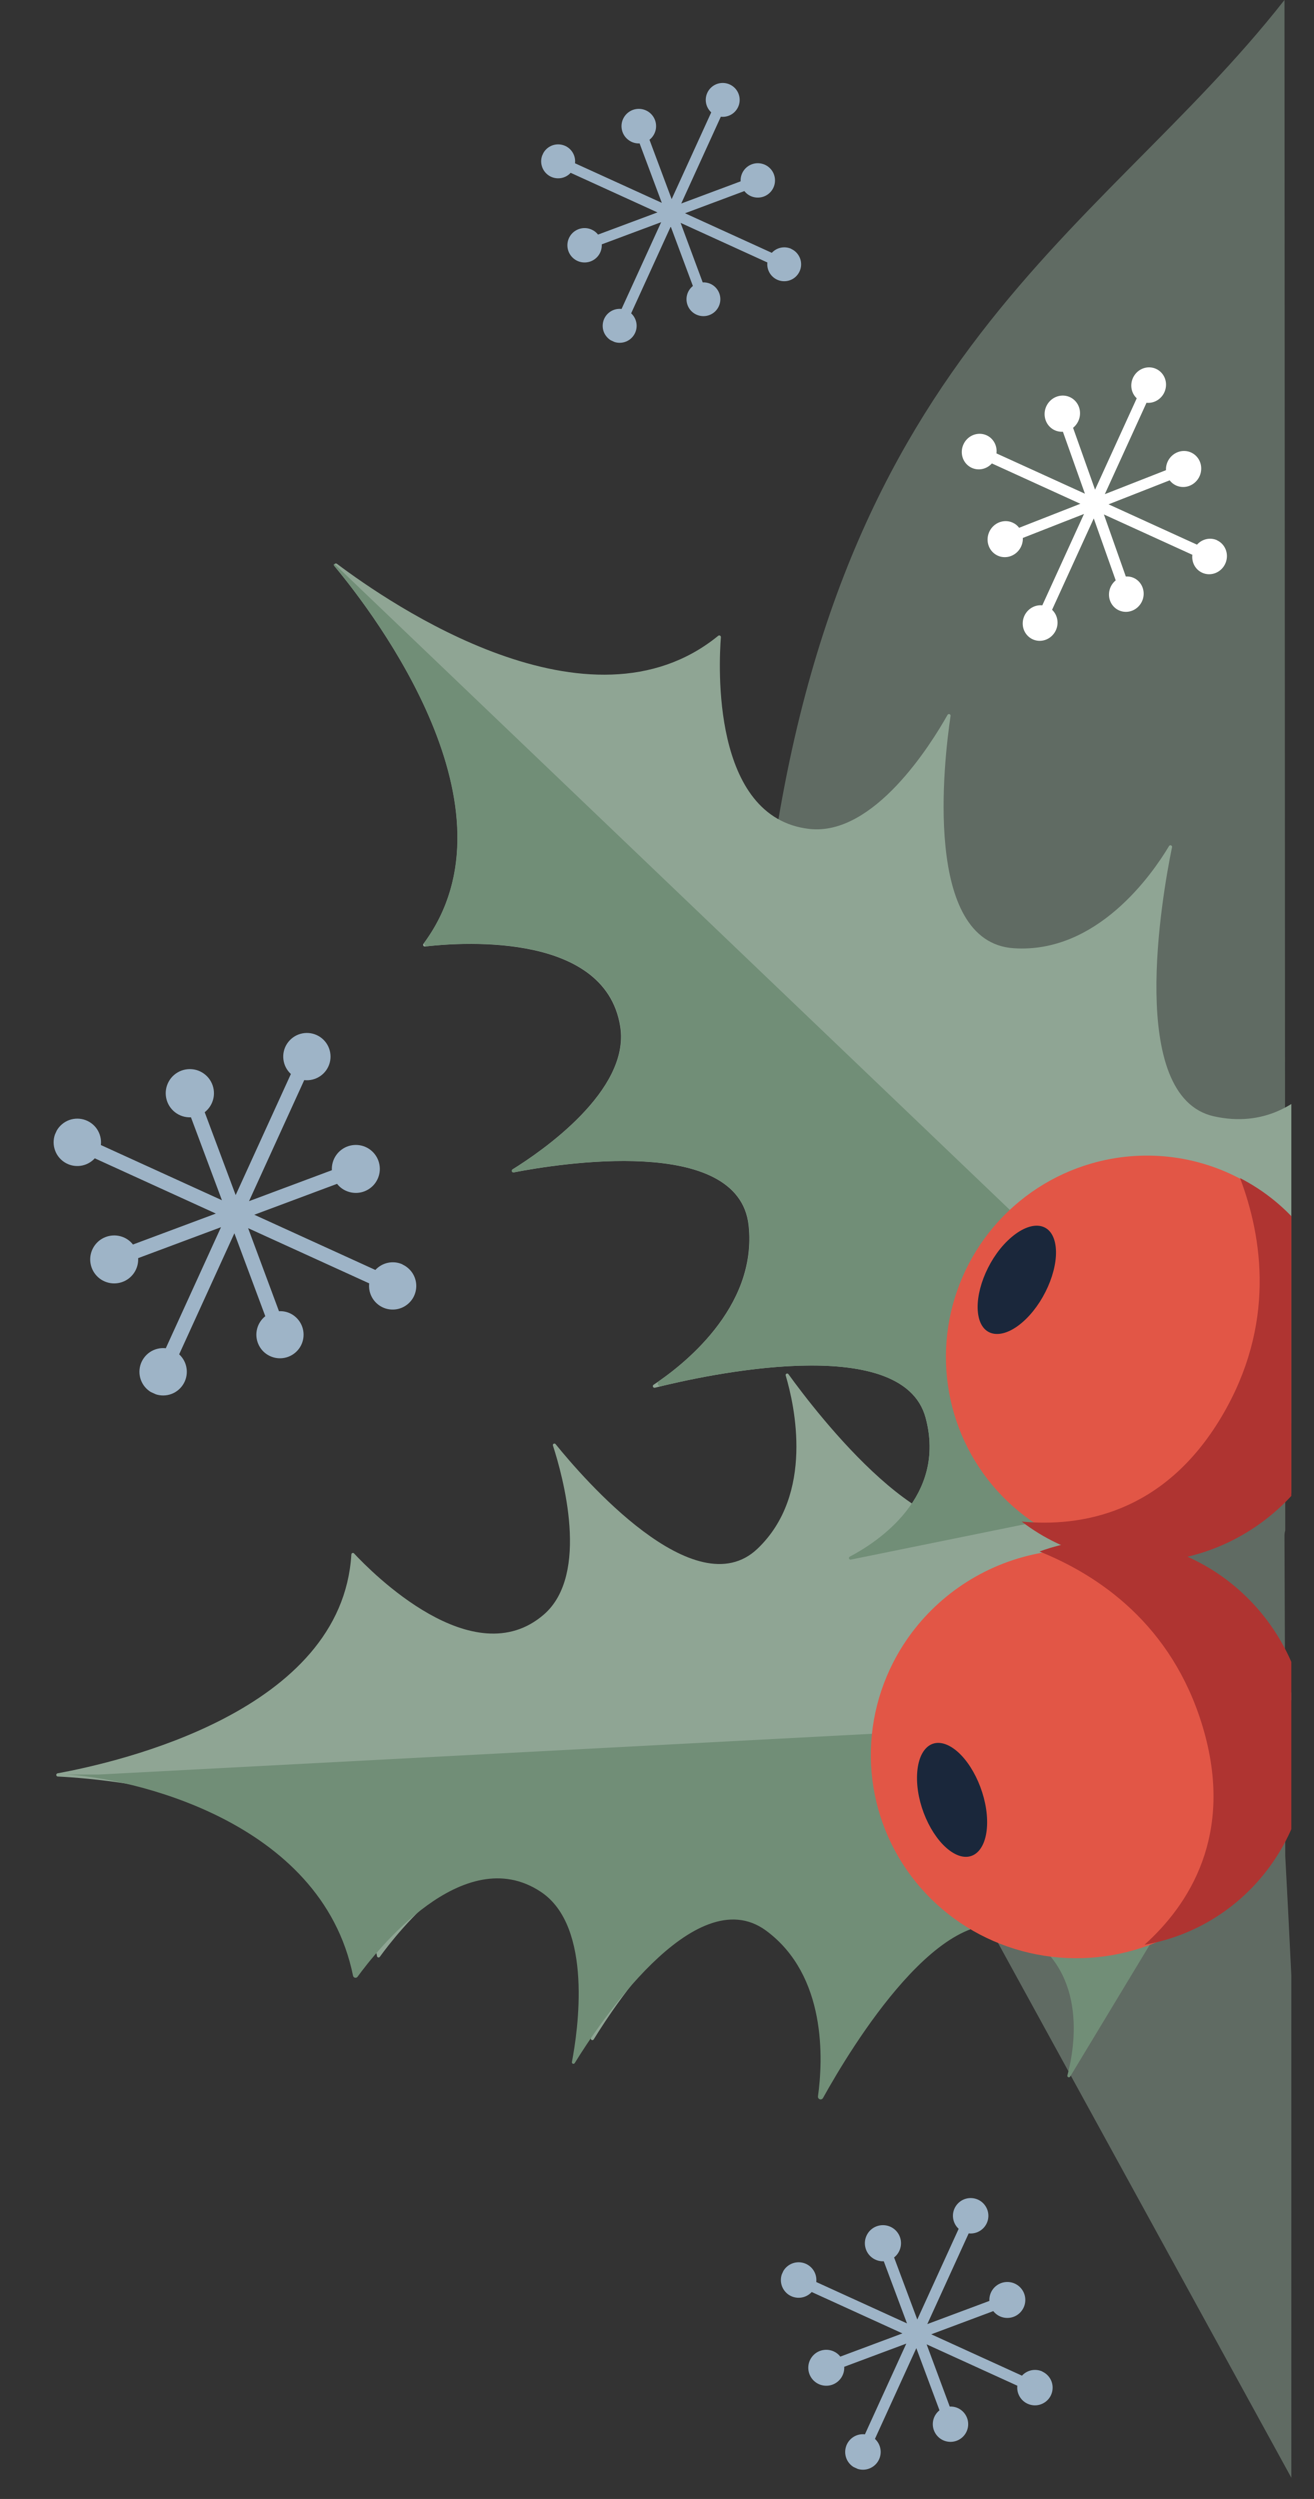 <svg width="51" height="97" viewBox="0 0 51 97" fill="none" xmlns="http://www.w3.org/2000/svg">
<rect x="0" y="0" width="51" height="97" fill="#333333" stroke="none"/>
<g clip-path="url(#clip0_1_39)">
<path opacity="0.5" d="M38.415 73.95V74.832L50.846 97.5L46.867 131.127C46.867 131.127 50.43 144.689 49.854 144.689C50.175 129.08 50.175 127.289 50.684 122.683C51.193 118.077 51.193 96.327 49.884 72.037C49.884 72.037 49.884 65.857 49.854 59.654C49.854 59.577 49.854 59.495 49.884 59.412L49.854 0C42.474 9.417 31.5 14 29.5 37.5C28.415 50.248 38.41 50.842 38.415 58.582V66.151V73.95Z" fill="#8FA594"/>
<g clip-path="url(#clip1_1_39)">
<path d="M15.624 49.079C15.447 48.999 15.251 48.977 15.061 49.016C14.872 49.055 14.7 49.153 14.569 49.295L9.87 47.152L13.083 45.952C13.171 46.066 13.286 46.157 13.416 46.217C13.601 46.303 13.809 46.327 14.008 46.284C14.207 46.241 14.386 46.133 14.519 45.979C14.651 45.824 14.729 45.63 14.741 45.426C14.752 45.223 14.697 45.021 14.583 44.852C14.469 44.684 14.303 44.557 14.11 44.491C13.917 44.426 13.708 44.426 13.515 44.49C13.322 44.555 13.155 44.682 13.041 44.85C12.926 45.019 12.87 45.22 12.881 45.423L9.665 46.625L11.808 41.926C12.025 41.95 12.244 41.896 12.425 41.774C12.606 41.652 12.738 41.469 12.796 41.258C12.854 41.048 12.835 40.823 12.743 40.625C12.651 40.427 12.491 40.269 12.292 40.178C12.093 40.087 11.869 40.071 11.659 40.131C11.449 40.191 11.267 40.324 11.146 40.506C11.025 40.688 10.973 40.907 11 41.124C11.026 41.341 11.129 41.541 11.29 41.689L9.147 46.389L7.945 43.172C8.121 43.035 8.242 42.839 8.286 42.62C8.33 42.401 8.294 42.173 8.185 41.978C8.076 41.783 7.901 41.634 7.692 41.556C7.482 41.479 7.252 41.48 7.042 41.557C6.833 41.635 6.658 41.785 6.55 41.98C6.441 42.176 6.406 42.403 6.451 42.622C6.495 42.841 6.617 43.037 6.793 43.174C6.969 43.311 7.189 43.381 7.412 43.37L8.614 46.589L3.915 44.446C3.94 44.228 3.886 44.009 3.764 43.827C3.641 43.645 3.458 43.514 3.247 43.455C3.036 43.396 2.811 43.415 2.612 43.507C2.414 43.6 2.255 43.76 2.164 43.959C2.073 44.159 2.056 44.384 2.117 44.594C2.177 44.805 2.311 44.987 2.493 45.108C2.676 45.229 2.895 45.281 3.113 45.254C3.33 45.227 3.531 45.124 3.679 44.962L8.378 47.106L5.16 48.308C5.072 48.194 4.958 48.103 4.827 48.042C4.642 47.956 4.435 47.933 4.236 47.976C4.036 48.019 3.857 48.126 3.724 48.281C3.592 48.436 3.514 48.63 3.502 48.833C3.491 49.036 3.546 49.238 3.66 49.407C3.774 49.576 3.94 49.703 4.133 49.768C4.326 49.834 4.535 49.834 4.729 49.769C4.922 49.704 5.088 49.578 5.203 49.409C5.317 49.241 5.373 49.039 5.362 48.836L8.578 47.635L6.435 52.334C6.218 52.309 5.998 52.363 5.817 52.485C5.636 52.608 5.504 52.791 5.445 53.002C5.387 53.213 5.405 53.438 5.498 53.636C5.59 53.835 5.751 53.994 5.95 54.084C6.149 54.175 6.374 54.192 6.585 54.132C6.795 54.072 6.977 53.938 7.098 53.756C7.219 53.573 7.271 53.354 7.244 53.136C7.218 52.919 7.115 52.718 6.954 52.57L9.097 47.871L10.297 51.09C10.14 51.214 10.029 51.386 9.979 51.579C9.929 51.773 9.944 51.977 10.021 52.161C10.098 52.346 10.233 52.5 10.406 52.6C10.579 52.7 10.78 52.742 10.978 52.717C11.176 52.693 11.361 52.605 11.504 52.466C11.648 52.327 11.742 52.145 11.772 51.948C11.803 51.75 11.768 51.548 11.673 51.373C11.578 51.197 11.429 51.057 11.247 50.974C11.116 50.915 10.972 50.888 10.828 50.897L9.63 47.673L14.33 49.816C14.311 49.984 14.339 50.154 14.411 50.306C14.483 50.459 14.596 50.589 14.737 50.682C14.878 50.775 15.042 50.827 15.211 50.832C15.38 50.838 15.546 50.797 15.693 50.713C15.84 50.63 15.961 50.507 16.043 50.359C16.124 50.212 16.163 50.044 16.156 49.875C16.148 49.707 16.094 49.543 16 49.404C15.905 49.264 15.774 49.153 15.62 49.083L15.624 49.079Z" fill="#9EB4C7"/>
</g>
<g clip-path="url(#clip2_1_39)">
<path d="M30.712 9.659C30.585 9.602 30.444 9.586 30.309 9.614C30.173 9.642 30.049 9.712 29.956 9.814L26.587 8.278L28.891 7.417C28.954 7.499 29.036 7.564 29.13 7.608C29.262 7.669 29.411 7.686 29.554 7.655C29.696 7.625 29.825 7.548 29.92 7.437C30.015 7.326 30.071 7.187 30.079 7.041C30.087 6.895 30.048 6.75 29.966 6.629C29.884 6.508 29.765 6.417 29.627 6.371C29.488 6.324 29.339 6.323 29.2 6.37C29.062 6.416 28.942 6.507 28.86 6.628C28.778 6.748 28.738 6.893 28.746 7.039L26.441 7.9L27.977 4.531C28.132 4.549 28.289 4.51 28.419 4.423C28.549 4.335 28.643 4.204 28.685 4.053C28.727 3.902 28.713 3.741 28.647 3.599C28.581 3.457 28.466 3.344 28.324 3.279C28.181 3.214 28.02 3.202 27.869 3.245C27.719 3.288 27.589 3.383 27.502 3.514C27.416 3.644 27.378 3.801 27.397 3.957C27.416 4.112 27.49 4.256 27.605 4.362L26.069 7.73L25.208 5.425C25.334 5.326 25.42 5.186 25.452 5.029C25.483 4.872 25.458 4.709 25.38 4.569C25.302 4.429 25.176 4.322 25.026 4.267C24.875 4.211 24.71 4.212 24.56 4.267C24.41 4.323 24.285 4.431 24.207 4.571C24.129 4.711 24.104 4.874 24.136 5.031C24.168 5.188 24.255 5.328 24.382 5.426C24.508 5.525 24.665 5.575 24.825 5.567L25.687 7.874L22.318 6.338C22.336 6.182 22.298 6.025 22.21 5.894C22.122 5.764 21.991 5.67 21.84 5.628C21.689 5.586 21.527 5.599 21.385 5.665C21.243 5.731 21.129 5.846 21.064 5.989C20.998 6.132 20.986 6.293 21.03 6.444C21.073 6.595 21.169 6.726 21.299 6.812C21.43 6.899 21.588 6.936 21.744 6.917C21.899 6.898 22.043 6.824 22.149 6.708L25.518 8.245L23.211 9.106C23.148 9.024 23.066 8.959 22.972 8.916C22.84 8.854 22.691 8.837 22.548 8.868C22.406 8.899 22.277 8.976 22.182 9.087C22.087 9.198 22.031 9.337 22.023 9.483C22.015 9.629 22.054 9.773 22.136 9.894C22.218 10.015 22.337 10.106 22.475 10.153C22.613 10.2 22.763 10.2 22.902 10.154C23.04 10.107 23.16 10.017 23.242 9.896C23.324 9.775 23.364 9.631 23.356 9.485L25.662 8.624L24.125 11.992C23.969 11.975 23.812 12.013 23.682 12.101C23.552 12.189 23.457 12.32 23.416 12.471C23.374 12.623 23.387 12.784 23.453 12.926C23.52 13.068 23.635 13.182 23.777 13.247C23.92 13.312 24.081 13.324 24.232 13.281C24.383 13.238 24.514 13.142 24.6 13.012C24.687 12.881 24.724 12.723 24.705 12.568C24.686 12.412 24.612 12.268 24.497 12.162L26.033 8.793L26.893 11.101C26.781 11.19 26.701 11.313 26.666 11.451C26.63 11.59 26.641 11.737 26.696 11.869C26.751 12.001 26.848 12.111 26.972 12.183C27.096 12.255 27.239 12.284 27.381 12.267C27.523 12.25 27.656 12.187 27.759 12.087C27.862 11.987 27.929 11.857 27.951 11.715C27.973 11.574 27.948 11.429 27.88 11.303C27.812 11.177 27.705 11.077 27.575 11.018C27.48 10.975 27.377 10.956 27.274 10.962L26.416 8.651L29.784 10.188C29.771 10.308 29.791 10.43 29.843 10.539C29.894 10.649 29.975 10.742 30.076 10.808C30.177 10.875 30.295 10.912 30.416 10.916C30.537 10.92 30.657 10.89 30.762 10.831C30.867 10.771 30.954 10.683 31.012 10.577C31.071 10.471 31.099 10.351 31.093 10.23C31.088 10.109 31.049 9.992 30.981 9.892C30.914 9.791 30.819 9.712 30.709 9.662L30.712 9.659Z" fill="#9EB4C7"/>
</g>
<g clip-path="url(#clip3_1_39)">
<path d="M40.456 92.052C40.324 91.993 40.176 91.976 40.034 92.005C39.892 92.035 39.763 92.108 39.666 92.215L36.144 90.609L38.552 89.709C38.618 89.794 38.704 89.863 38.802 89.908C38.94 89.973 39.096 89.99 39.245 89.958C39.394 89.926 39.529 89.845 39.628 89.729C39.727 89.613 39.786 89.468 39.794 89.315C39.803 89.163 39.762 89.012 39.676 88.885C39.591 88.759 39.466 88.664 39.322 88.615C39.177 88.566 39.02 88.566 38.876 88.614C38.731 88.663 38.606 88.757 38.52 88.884C38.434 89.01 38.392 89.161 38.401 89.313L35.991 90.213L37.597 86.692C37.76 86.71 37.923 86.67 38.059 86.578C38.195 86.487 38.293 86.35 38.337 86.192C38.381 86.034 38.367 85.866 38.297 85.718C38.228 85.569 38.108 85.45 37.959 85.382C37.81 85.315 37.642 85.302 37.485 85.347C37.327 85.392 37.191 85.492 37.101 85.628C37.01 85.765 36.971 85.929 36.991 86.091C37.011 86.254 37.088 86.404 37.208 86.515L35.602 90.036L34.702 87.626C34.834 87.523 34.924 87.376 34.957 87.212C34.99 87.048 34.964 86.878 34.882 86.731C34.8 86.585 34.669 86.473 34.512 86.415C34.355 86.358 34.182 86.358 34.025 86.416C33.868 86.474 33.737 86.587 33.656 86.733C33.575 86.879 33.548 87.05 33.582 87.214C33.615 87.378 33.706 87.525 33.839 87.628C33.971 87.73 34.135 87.783 34.302 87.775L35.203 90.186L31.682 88.58C31.7 88.417 31.66 88.253 31.568 88.117C31.477 87.981 31.34 87.882 31.181 87.838C31.023 87.794 30.855 87.808 30.706 87.877C30.557 87.947 30.438 88.067 30.37 88.216C30.302 88.365 30.289 88.534 30.334 88.692C30.38 88.85 30.48 88.986 30.616 89.077C30.753 89.167 30.918 89.206 31.081 89.186C31.244 89.166 31.394 89.089 31.505 88.968L35.026 90.574L32.615 91.475C32.549 91.389 32.463 91.321 32.365 91.276C32.227 91.211 32.071 91.194 31.922 91.226C31.773 91.258 31.638 91.338 31.539 91.454C31.44 91.57 31.381 91.716 31.373 91.868C31.364 92.021 31.406 92.172 31.491 92.298C31.576 92.425 31.701 92.52 31.846 92.569C31.99 92.618 32.147 92.618 32.292 92.57C32.436 92.521 32.561 92.426 32.647 92.3C32.733 92.174 32.775 92.023 32.767 91.87L35.176 90.97L33.57 94.492C33.407 94.473 33.243 94.513 33.107 94.605C32.971 94.697 32.873 94.834 32.829 94.992C32.785 95.15 32.799 95.319 32.868 95.468C32.938 95.616 33.058 95.735 33.207 95.803C33.356 95.871 33.525 95.884 33.682 95.839C33.84 95.794 33.977 95.694 34.067 95.557C34.158 95.421 34.197 95.256 34.177 95.093C34.157 94.93 34.08 94.78 33.959 94.669L35.565 91.147L36.464 93.559C36.347 93.653 36.263 93.781 36.226 93.926C36.189 94.071 36.2 94.224 36.258 94.362C36.316 94.5 36.417 94.616 36.546 94.691C36.675 94.766 36.826 94.797 36.974 94.779C37.123 94.761 37.261 94.695 37.369 94.591C37.477 94.486 37.547 94.35 37.57 94.202C37.593 94.054 37.567 93.903 37.495 93.771C37.425 93.64 37.312 93.535 37.176 93.473C37.078 93.428 36.97 93.408 36.862 93.415L35.965 90.999L39.486 92.605C39.472 92.731 39.493 92.858 39.547 92.972C39.601 93.087 39.686 93.184 39.791 93.254C39.897 93.323 40.02 93.362 40.147 93.367C40.273 93.371 40.398 93.34 40.508 93.277C40.618 93.215 40.709 93.123 40.77 93.012C40.831 92.901 40.86 92.776 40.855 92.649C40.849 92.523 40.809 92.4 40.738 92.296C40.667 92.191 40.568 92.108 40.453 92.055L40.456 92.052Z" fill="#9EB4C7"/>
</g>
<path d="M47.236 20.969C47.108 20.911 46.963 20.896 46.824 20.927C46.684 20.958 46.557 21.033 46.459 21.142L43.026 19.576L45.398 18.645C45.462 18.73 45.545 18.797 45.641 18.841C45.776 18.904 45.928 18.92 46.075 18.886C46.221 18.852 46.354 18.77 46.453 18.652C46.552 18.535 46.611 18.388 46.621 18.235C46.632 18.083 46.593 17.932 46.511 17.806C46.428 17.68 46.307 17.587 46.166 17.539C46.025 17.492 45.871 17.494 45.729 17.544C45.586 17.594 45.463 17.691 45.377 17.818C45.291 17.946 45.248 18.098 45.255 18.25L42.881 19.182L44.499 15.634C44.658 15.651 44.819 15.608 44.953 15.515C45.087 15.421 45.186 15.283 45.23 15.124C45.275 14.966 45.264 14.797 45.197 14.649C45.131 14.502 45.015 14.384 44.87 14.318C44.725 14.252 44.56 14.241 44.405 14.288C44.25 14.335 44.115 14.437 44.025 14.575C43.935 14.712 43.895 14.877 43.912 15.04C43.929 15.202 44.003 15.352 44.12 15.461L42.502 19.009L41.649 16.606C41.779 16.501 41.87 16.352 41.904 16.188C41.938 16.023 41.914 15.852 41.836 15.707C41.758 15.562 41.63 15.451 41.477 15.395C41.324 15.339 41.155 15.341 41 15.402C40.845 15.462 40.716 15.576 40.634 15.724C40.553 15.871 40.525 16.043 40.556 16.206C40.586 16.37 40.674 16.516 40.802 16.618C40.93 16.719 41.091 16.769 41.255 16.759L42.109 19.164L38.675 17.599C38.696 17.435 38.658 17.271 38.57 17.136C38.482 17 38.349 16.903 38.194 16.861C38.039 16.819 37.874 16.835 37.727 16.906C37.581 16.977 37.462 17.099 37.394 17.25C37.325 17.4 37.311 17.569 37.353 17.727C37.395 17.884 37.492 18.02 37.625 18.109C37.758 18.198 37.919 18.235 38.079 18.213C38.239 18.191 38.387 18.111 38.498 17.989L41.931 19.555L39.555 20.487C39.492 20.402 39.408 20.334 39.313 20.291C39.178 20.227 39.026 20.212 38.879 20.246C38.732 20.28 38.599 20.362 38.5 20.48C38.402 20.597 38.343 20.743 38.332 20.896C38.322 21.049 38.361 21.2 38.443 21.326C38.525 21.451 38.646 21.545 38.787 21.593C38.928 21.64 39.082 21.638 39.224 21.588C39.367 21.537 39.491 21.441 39.576 21.313C39.662 21.186 39.705 21.034 39.699 20.881L42.073 19.95L40.455 23.497C40.295 23.481 40.134 23.523 39.999 23.617C39.865 23.711 39.766 23.849 39.721 24.008C39.676 24.167 39.688 24.336 39.754 24.484C39.821 24.632 39.937 24.75 40.082 24.816C40.228 24.883 40.393 24.893 40.548 24.846C40.703 24.799 40.838 24.697 40.929 24.559C41.02 24.421 41.06 24.256 41.042 24.093C41.025 23.93 40.951 23.78 40.834 23.67L42.452 20.123L43.304 22.528C43.188 22.623 43.104 22.753 43.066 22.898C43.028 23.044 43.036 23.197 43.091 23.335C43.146 23.473 43.244 23.587 43.37 23.661C43.496 23.735 43.643 23.764 43.789 23.744C43.935 23.724 44.072 23.656 44.178 23.55C44.285 23.444 44.356 23.307 44.38 23.158C44.404 23.01 44.38 22.859 44.312 22.728C44.244 22.597 44.136 22.493 44.003 22.432C43.907 22.389 43.802 22.37 43.696 22.378L42.845 19.969L46.279 21.535C46.264 21.661 46.283 21.788 46.334 21.902C46.386 22.016 46.467 22.113 46.57 22.181C46.673 22.25 46.793 22.287 46.917 22.29C47.041 22.292 47.164 22.26 47.272 22.196C47.381 22.132 47.471 22.039 47.532 21.927C47.594 21.815 47.624 21.689 47.62 21.562C47.616 21.436 47.578 21.314 47.51 21.21C47.441 21.105 47.346 21.023 47.234 20.972L47.236 20.969Z" fill="white"/>
<path d="M35.925 55.03C35.022 51.677 27.312 53.389 25.419 53.867C25.404 53.871 25.388 53.869 25.375 53.863C25.361 53.856 25.35 53.845 25.344 53.831C25.337 53.817 25.336 53.802 25.341 53.787C25.345 53.773 25.354 53.76 25.367 53.752C26.424 53.053 29.408 50.784 29.055 47.56C28.663 44.037 21.653 45.175 19.944 45.508C19.93 45.511 19.915 45.508 19.901 45.5C19.888 45.493 19.878 45.481 19.872 45.468C19.867 45.454 19.866 45.438 19.87 45.424C19.875 45.41 19.884 45.397 19.896 45.389C20.995 44.708 24.468 42.338 24.072 39.846C23.47 36.048 17.514 36.621 16.493 36.74C16.481 36.742 16.468 36.74 16.456 36.734C16.445 36.729 16.436 36.72 16.429 36.709C16.423 36.699 16.419 36.686 16.42 36.674C16.421 36.661 16.425 36.649 16.433 36.639C20.296 31.467 14.648 23.979 12.982 21.975C12.974 21.963 12.97 21.948 12.971 21.932C12.972 21.917 12.979 21.903 12.989 21.892C13 21.881 13.014 21.874 13.029 21.872C13.044 21.87 13.059 21.873 13.072 21.881C15.151 23.443 22.87 28.762 27.875 24.68C27.884 24.672 27.896 24.667 27.908 24.666C27.92 24.664 27.933 24.666 27.944 24.671C27.955 24.677 27.965 24.686 27.971 24.696C27.977 24.707 27.98 24.719 27.98 24.732C27.899 25.767 27.597 31.739 31.411 32.176C33.918 32.461 36.135 28.886 36.773 27.755C36.78 27.74 36.791 27.728 36.806 27.722C36.821 27.715 36.838 27.715 36.853 27.72C36.868 27.726 36.881 27.737 36.888 27.751C36.895 27.765 36.897 27.782 36.893 27.797C36.637 29.521 35.808 36.575 39.348 36.807C42.581 37.02 44.717 33.937 45.368 32.85C45.374 32.834 45.386 32.821 45.402 32.815C45.417 32.808 45.435 32.807 45.45 32.813C45.466 32.819 45.479 32.832 45.486 32.847C45.493 32.863 45.493 32.88 45.487 32.896C45.099 34.799 43.728 42.578 47.117 43.332C50.982 44.191 52.57 39.7 52.57 39.7L49.816 57.124L33.056 60.544C33.041 60.547 33.025 60.544 33.012 60.536C32.999 60.528 32.989 60.516 32.983 60.502C32.978 60.487 32.978 60.471 32.983 60.457C32.988 60.443 32.998 60.43 33.011 60.422C34.112 59.824 36.747 58.081 35.925 55.03Z" fill="#8FA594"/>
<path d="M39.877 74.143C36.97 72.627 33.23 79.08 32.352 80.702C32.346 80.714 32.335 80.724 32.321 80.73C32.308 80.735 32.293 80.736 32.28 80.731C32.266 80.727 32.255 80.717 32.247 80.705C32.24 80.693 32.237 80.678 32.239 80.664C32.43 79.482 32.76 75.958 30.294 74.143C27.594 72.163 23.904 77.763 23.043 79.163C23.036 79.175 23.024 79.183 23.011 79.188C22.997 79.192 22.983 79.192 22.969 79.187C22.956 79.182 22.945 79.173 22.938 79.161C22.93 79.148 22.927 79.134 22.929 79.12C23.159 77.921 23.732 73.992 21.747 72.674C18.722 70.665 15.313 75.17 14.743 75.956C14.736 75.966 14.727 75.974 14.716 75.978C14.705 75.983 14.693 75.984 14.681 75.981C14.669 75.979 14.659 75.973 14.65 75.965C14.642 75.956 14.636 75.945 14.634 75.934C13.509 69.942 4.694 69.081 2.237 68.958C2.223 68.956 2.21 68.949 2.2 68.938C2.19 68.928 2.184 68.914 2.184 68.9C2.183 68.885 2.187 68.871 2.195 68.859C2.203 68.848 2.216 68.839 2.229 68.835C4.644 68.389 13.275 66.424 13.637 60.337C13.638 60.325 13.642 60.314 13.649 60.304C13.655 60.294 13.665 60.287 13.676 60.283C13.687 60.279 13.699 60.278 13.71 60.28C13.722 60.282 13.732 60.288 13.74 60.297C14.408 61.015 18.366 65.042 21.108 62.671C22.908 61.11 21.841 57.285 21.463 56.117C21.457 56.104 21.456 56.088 21.461 56.074C21.466 56.059 21.477 56.047 21.49 56.04C21.503 56.033 21.519 56.031 21.534 56.035C21.548 56.039 21.561 56.049 21.569 56.062C22.603 57.341 26.976 62.427 29.401 60.115C31.615 58.004 30.838 54.548 30.498 53.401C30.491 53.387 30.49 53.37 30.495 53.355C30.501 53.34 30.512 53.328 30.526 53.321C30.54 53.313 30.557 53.312 30.572 53.318C30.587 53.323 30.599 53.334 30.607 53.348C31.681 54.834 36.211 60.76 38.902 58.887C41.969 56.749 39.863 52.774 39.863 52.774L50.212 65.827L41.876 79.663C41.868 79.675 41.856 79.683 41.842 79.688C41.828 79.692 41.813 79.691 41.8 79.686C41.786 79.68 41.775 79.67 41.769 79.657C41.762 79.644 41.76 79.63 41.762 79.615C42.05 78.468 42.523 75.523 39.877 74.143Z" fill="#8FA594"/>
<path d="M33.018 60.539C33.004 60.541 32.99 60.538 32.978 60.53C32.965 60.523 32.956 60.511 32.952 60.498C32.947 60.484 32.947 60.47 32.952 60.457C32.957 60.443 32.966 60.432 32.979 60.425C34.067 59.854 36.75 58.096 35.925 55.03C35.054 51.801 27.873 53.27 25.659 53.806C25.635 53.812 25.609 53.809 25.586 53.798C25.564 53.787 25.545 53.768 25.535 53.745C25.524 53.722 25.523 53.696 25.529 53.672C25.536 53.647 25.551 53.626 25.572 53.612C26.763 52.787 29.398 50.595 29.063 47.556C28.663 44.02 21.599 45.181 19.93 45.508C19.916 45.51 19.902 45.507 19.89 45.5C19.879 45.493 19.869 45.483 19.864 45.47C19.859 45.457 19.859 45.443 19.863 45.429C19.867 45.416 19.875 45.405 19.887 45.397C20.965 44.728 24.478 42.346 24.081 39.841C23.494 36.142 17.823 36.587 16.581 36.73C16.562 36.732 16.541 36.729 16.523 36.72C16.505 36.712 16.49 36.698 16.48 36.681C16.47 36.663 16.465 36.643 16.465 36.623C16.466 36.603 16.473 36.584 16.484 36.568C20.255 31.36 14.569 23.88 12.955 21.943C12.936 21.912 12.973 21.878 13.005 21.913L49.816 57.124L33.018 60.539Z" fill="#718E77"/>
<path d="M41.534 80.609C41.526 80.62 41.515 80.628 41.502 80.632C41.489 80.636 41.474 80.635 41.462 80.629C41.449 80.624 41.439 80.614 41.433 80.602C41.427 80.59 41.425 80.576 41.428 80.563C41.733 79.416 42.238 76.362 39.52 74.945C36.657 73.454 33.009 79.515 31.943 81.437C31.931 81.458 31.912 81.475 31.889 81.484C31.867 81.493 31.841 81.494 31.818 81.486C31.795 81.478 31.776 81.463 31.763 81.442C31.75 81.421 31.744 81.397 31.748 81.372C31.941 79.987 32.105 76.683 29.727 74.935C26.954 72.909 23.163 78.686 22.305 80.085C22.297 80.096 22.286 80.104 22.273 80.108C22.26 80.112 22.247 80.112 22.234 80.107C22.222 80.102 22.211 80.093 22.205 80.082C22.198 80.07 22.195 80.057 22.197 80.044C22.427 78.841 23.03 74.788 20.991 73.434C17.98 71.433 14.59 75.753 13.88 76.728C13.869 76.744 13.854 76.756 13.835 76.763C13.818 76.77 13.798 76.772 13.779 76.768C13.76 76.764 13.742 76.755 13.729 76.741C13.715 76.728 13.706 76.71 13.702 76.691C12.466 70.61 4.983 69 2.553 68.881C2.808 68.881 3.829 68.881 3.829 68.881L50.085 66.444L41.534 80.609Z" fill="#718E77"/>
<g clip-path="url(#clip4_1_39)">
<path d="M51.948 50.472C52.368 51.95 52.341 53.522 51.87 54.989C51.398 56.456 50.504 57.752 49.3 58.714C48.096 59.675 46.636 60.258 45.105 60.389C43.574 60.52 42.041 60.194 40.699 59.451C39.357 58.708 38.267 57.583 37.567 56.216C36.867 54.849 36.588 53.304 36.765 51.774C36.943 50.245 37.569 48.8 38.564 47.623C39.56 46.446 40.88 45.59 42.357 45.163C44.338 44.589 46.461 44.826 48.259 45.822C50.058 46.818 51.385 48.49 51.948 50.472V50.472Z" fill="#E25646"/>
<path d="M39.812 51.208C40.625 50.42 41.136 49.086 40.948 48.236C40.76 47.387 39.946 47.358 39.12 48.148C38.295 48.938 37.796 50.27 37.984 51.119C38.172 51.969 38.995 52.001 39.812 51.208Z" fill="#1A273B"/>
</g>
<path d="M54.187 116.253C50.731 116.579 51.121 124.467 51.274 126.414C51.275 126.429 51.271 126.444 51.263 126.456C51.254 126.469 51.241 126.478 51.226 126.481C51.212 126.485 51.196 126.484 51.182 126.477C51.169 126.47 51.158 126.459 51.152 126.445C50.641 125.285 48.906 121.962 45.669 121.768C42.13 121.563 42.073 128.664 42.114 130.404C42.114 130.419 42.108 130.434 42.099 130.445C42.09 130.457 42.077 130.465 42.062 130.468C42.047 130.471 42.032 130.47 42.019 130.463C42.005 130.456 41.994 130.446 41.988 130.432C41.501 129.233 39.749 125.412 37.227 125.383C33.381 125.338 32.944 131.305 32.89 132.332C32.89 132.344 32.886 132.357 32.878 132.367C32.871 132.377 32.861 132.385 32.849 132.39C32.837 132.394 32.825 132.395 32.812 132.393C32.8 132.39 32.789 132.383 32.78 132.374C28.331 127.696 20 132.005 17.745 133.309C17.731 133.316 17.716 133.317 17.701 133.314C17.686 133.31 17.673 133.301 17.664 133.289C17.655 133.277 17.651 133.262 17.651 133.246C17.652 133.231 17.658 133.217 17.668 133.205C19.557 131.419 26.098 124.704 22.916 119.084C22.91 119.074 22.907 119.061 22.907 119.049C22.908 119.036 22.912 119.024 22.919 119.014C22.927 119.004 22.936 118.996 22.948 118.992C22.96 118.988 22.972 118.987 22.985 118.989C23.991 119.243 29.828 120.545 30.9 116.859C31.602 114.435 28.451 111.649 27.443 110.829C27.43 110.821 27.42 110.807 27.416 110.791C27.413 110.776 27.415 110.759 27.423 110.745C27.431 110.731 27.444 110.721 27.459 110.716C27.474 110.711 27.491 110.712 27.506 110.718C29.161 111.26 35.975 113.264 36.8 109.814C37.554 106.662 34.874 104.038 33.911 103.214C33.897 103.205 33.886 103.191 33.882 103.175C33.878 103.158 33.881 103.141 33.889 103.126C33.898 103.112 33.912 103.101 33.928 103.097C33.945 103.093 33.962 103.096 33.977 103.104C35.787 103.807 43.225 106.467 44.538 103.253C46.035 99.587 41.874 97.266 41.874 97.266L58.587 102.911L59.141 120.008C59.141 120.023 59.135 120.038 59.125 120.05C59.115 120.061 59.102 120.069 59.087 120.072C59.072 120.075 59.056 120.072 59.043 120.065C59.029 120.057 59.019 120.046 59.013 120.031C58.608 118.846 57.333 115.955 54.187 116.253Z" fill="#718E77"/>
<path d="M45.431 60.975C46.848 61.673 48.021 62.773 48.802 64.134C49.583 65.495 49.938 67.057 49.82 68.623C49.702 70.188 49.118 71.686 48.141 72.928C47.164 74.17 45.838 75.099 44.331 75.599C42.824 76.098 41.204 76.145 39.675 75.734C38.146 75.323 36.778 74.472 35.742 73.288C34.707 72.105 34.052 70.643 33.859 69.087C33.666 67.53 33.945 65.95 34.66 64.545C35.618 62.662 37.291 61.228 39.31 60.558C41.33 59.889 43.532 60.039 45.431 60.975V60.975Z" fill="#E25646"/>
<path d="M38.312 70.646C38.283 69.514 37.647 68.234 36.895 67.798C36.142 67.361 35.569 67.941 35.592 69.083C35.615 70.225 36.257 71.495 37.01 71.931C37.763 72.367 38.343 71.784 38.312 70.646Z" fill="#1A273B"/>
<path d="M47.417 54.983C45.166 58.78 41.913 59.276 39.655 59.062C40.507 59.717 41.489 60.183 42.538 60.431C43.587 60.678 44.681 60.702 45.749 60.499C46.817 60.297 47.837 59.873 48.743 59.255C49.65 58.636 50.422 57.837 51.013 56.909C51.603 55.98 51.998 54.941 52.173 53.859C52.347 52.777 52.297 51.675 52.026 50.624C51.755 49.572 51.268 48.594 50.597 47.751C49.926 46.908 49.086 46.22 48.13 45.729C48.999 48.026 49.528 51.422 47.417 54.983Z" fill="#AF3431"/>
<path d="M46.676 67.013C47.947 71.24 46.11 73.971 44.423 75.487C45.482 75.304 46.49 74.897 47.382 74.292C48.275 73.688 49.032 72.898 49.606 71.975C50.181 71.052 50.559 70.014 50.718 68.929C50.876 67.843 50.811 66.734 50.527 65.67C50.243 64.607 49.746 63.613 49.068 62.752C48.39 61.892 47.545 61.182 46.587 60.67C45.63 60.158 44.581 59.854 43.506 59.777C42.432 59.7 41.356 59.852 40.347 60.224C42.626 61.139 45.484 63.049 46.676 67.013Z" fill="#AF3431"/>
</g>
<defs>
<clipPath id="clip0_1_39">
<rect width="50.12" height="96.39" fill="white"/>
</clipPath>
<clipPath id="clip1_1_39">
<rect width="15.285" height="15.285" fill="white" transform="translate(5.342 37) rotate(24.516)"/>
</clipPath>
<clipPath id="clip2_1_39">
<rect width="10.957" height="10.957" fill="white" transform="translate(23.342 1) rotate(24.516)"/>
</clipPath>
<clipPath id="clip3_1_39">
<rect width="11.454" height="11.454" fill="white" transform="translate(32.753 83) rotate(24.516)"/>
</clipPath>
<clipPath id="clip4_1_39">
<rect width="20.933" height="50.035" fill="white" transform="translate(60.491 48.668) rotate(123.894)"/>
</clipPath>
</defs>
</svg>
